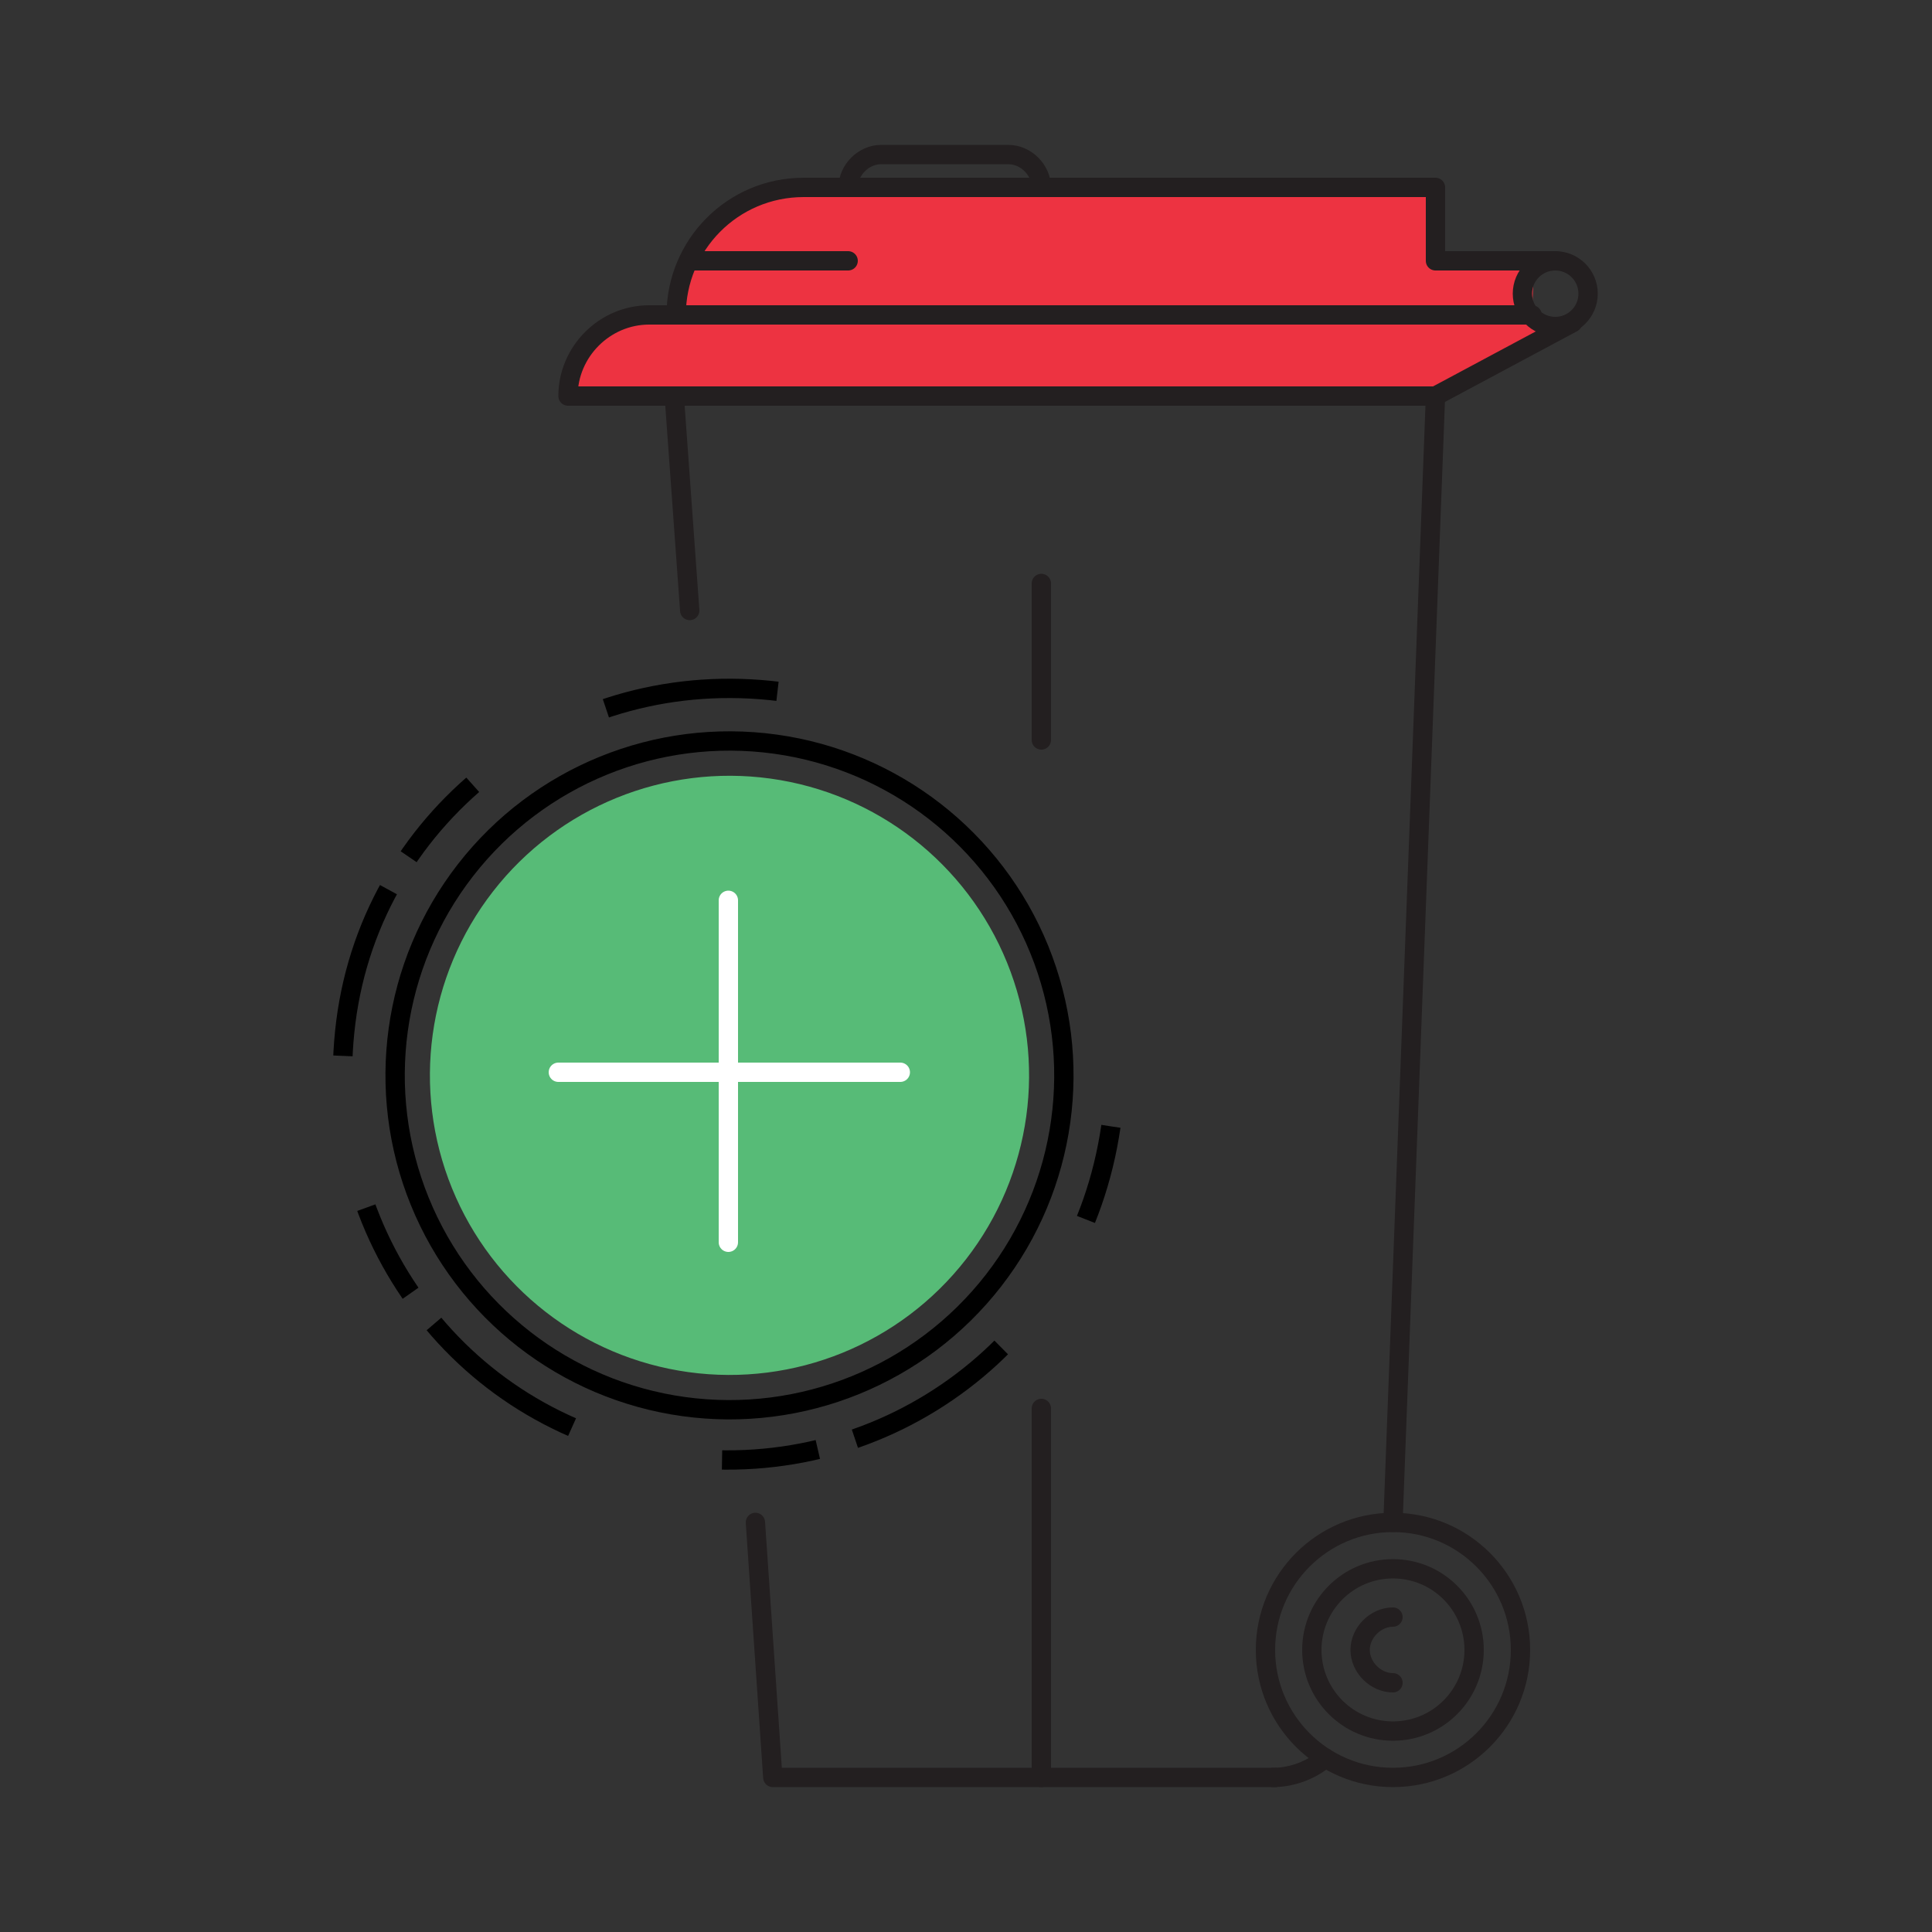 <?xml version="1.0" encoding="utf-8"?>
<!-- Generator: Adobe Illustrator 21.0.0, SVG Export Plug-In . SVG Version: 6.00 Build 0)  -->
<svg version="1.1" xmlns="http://www.w3.org/2000/svg" xmlns:xlink="http://www.w3.org/1999/xlink" x="0px" y="0px"
	 viewBox="0 0 100 100" style="enable-background:new 0 0 100 100;" xml:space="preserve">
<rect x="0" y="0" width="100" height="100" fill="#333333" stroke="none"/>
<style type="text/css">
	.st0{fill:#57BB77;}
	.st1{fill:#ED3341;}
	.st2{fill:#EBEDEC;}
	.st3{fill:none;stroke:#231F20;stroke-linecap:round;stroke-linejoin:round;stroke-miterlimit:10;}
	.st4{fill:#231F20;}
	.st5{fill:none;stroke:#000000;stroke-miterlimit:10;stroke-dasharray:5,8,9,2,0,0;}
	.st6{fill:none;stroke:#000000;stroke-miterlimit:10;}
	.st7{fill:none;stroke:#231F20;stroke-linecap:round;stroke-linejoin:round;stroke-dasharray:1.076,8.608,1.076,8.608,1.076,8.608;}
	.st8{fill:none;stroke:#FFFFFF;stroke-linecap:round;stroke-linejoin:round;stroke-miterlimit:10;}
	.st9{fill:none;stroke:#231F20;stroke-linecap:round;stroke-linejoin:round;}
</style>
<g id="Layer_2">
</g>
<g id="Layer_1">
	<g>
		<g>
			<g>
				<path class="st1" d="M69.6,16.3h-36c-2.3,0-4.2,1.9-4.2,4.2h44.9l7.1-3.8"/>
				<path class="st1" d="M79.4,13.5h-5.1V9.7H41.6c-3.7,0-6.6,3-6.6,6.6h44.3"/>
				<path class="st3" d="M69.6,16.3h-36c-2.3,0-4.2,1.9-4.2,4.2h44.9l7.1-3.8"/>
				<path class="st3" d="M68.6,91c-0.7,0.6-1.7,1-2.7,1"/>
				<circle class="st3" cx="80.5" cy="15.2" r="1.7"/>
				<path class="st3" d="M72.1,87.1c-0.9,0-1.7-0.8-1.7-1.7s0.8-1.7,1.7-1.7"/>
				<path class="st3" d="M53.9,9.7c0-0.9-0.8-1.7-1.7-1.7h-2h-2.6h-2c-0.9,0-1.7,0.8-1.7,1.7"/>
				<path class="st3" d="M80.5,13.5h-6.2V9.7H41.6c-3.7,0-6.6,3-6.6,6.6h44.3"/>
				<polyline class="st3" points="39.1,78.8 40,92 66,92 				"/>
				<line class="st3" x1="34.9" y1="20.5" x2="35.7" y2="31.6"/>
				<line class="st3" x1="72.1" y1="78.8" x2="74.3" y2="20.5"/>
				<line class="st3" x1="53.9" y1="38.3" x2="53.9" y2="30.2"/>
				<line class="st3" x1="53.9" y1="92" x2="53.9" y2="72.9"/>
				<circle class="st3" cx="72.1" cy="85.4" r="6.6"/>
				<circle class="st3" cx="72.1" cy="85.4" r="4.2"/>
				<line class="st3" x1="43.9" y1="13.5" x2="35.9" y2="13.5"/>
			</g>
		</g>
		<path class="st5" d="M57.5,58.3c-0.8,5.5-3.6,10.1-7.7,13.2c-4.1,3.1-9.3,4.6-14.8,3.9c-5.5-0.8-10.1-3.6-13.2-7.7
			c-3.1-4.1-4.6-9.3-3.9-14.8s3.6-10.1,7.7-13.2s9.3-4.6,14.8-3.9"/>
		
			<ellipse transform="matrix(0.137 -0.991 0.991 0.137 -22.506 85.404)" class="st6" cx="37.7" cy="55.6" rx="17.3" ry="17.3"/>
		
			<ellipse transform="matrix(0.137 -0.991 0.991 0.137 -22.506 85.404)" class="st0" cx="37.7" cy="55.6" rx="15.5" ry="15.5"/>
		<line class="st8" x1="37.7" y1="46.6" x2="37.7" y2="64.3"/>
		<line class="st8" x1="28.9" y1="55.5" x2="46.6" y2="55.5"/>
	</g>
</g>
</svg>
